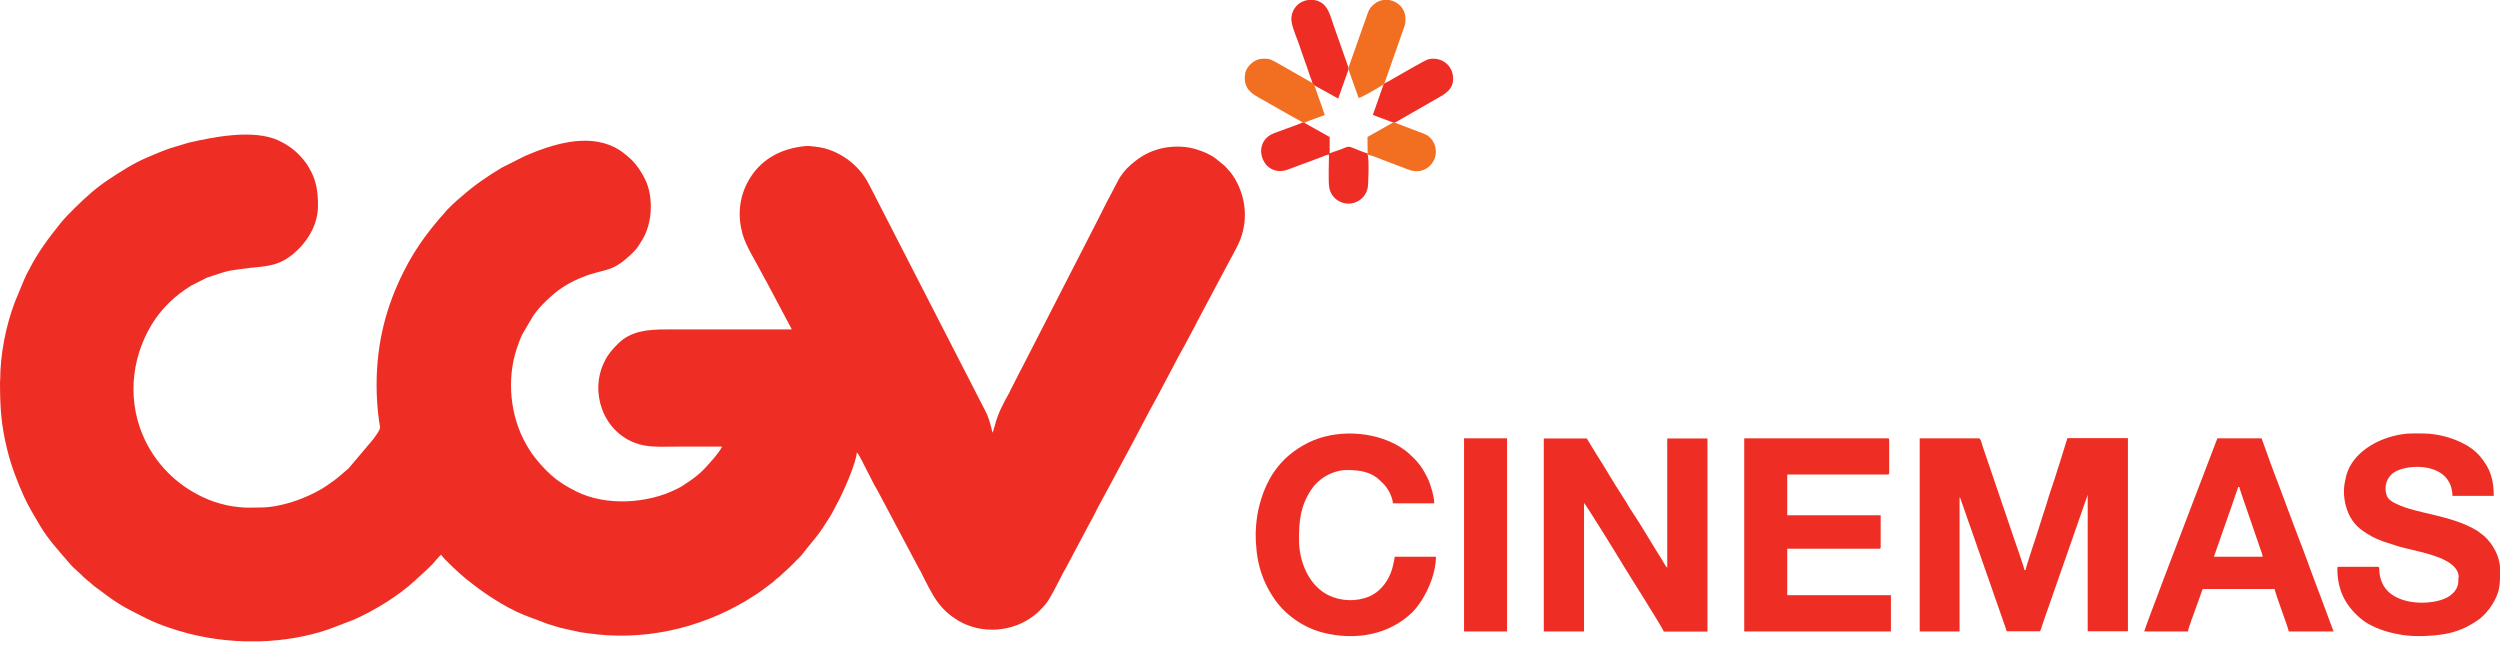 <svg viewBox="0 0 277 72" fill="none" xmlns="http://www.w3.org/2000/svg">
<g clip-path="url(#clip0_887_3896)">
<path fill-rule="evenodd" clip-rule="evenodd" d="M0 42.167C0 45.145 0.115 47.086 0.826 49.929C1.268 51.696 1.902 53.329 2.632 54.962C3.151 56.114 3.804 57.171 4.438 58.247C5.379 59.841 6.628 61.148 7.8 62.531C8.184 62.992 8.702 63.357 9.106 63.78C9.394 64.087 9.682 64.298 10.009 64.567C10.182 64.721 10.258 64.798 10.451 64.951L11.93 66.046C13.601 67.276 14.581 67.679 16.271 68.544C17.002 68.909 17.866 69.255 18.673 69.524C21.362 70.465 24.244 70.984 27.164 71.061H28.759C31.371 70.984 33.965 70.561 36.385 69.735L39.113 68.698C41.418 67.699 44.185 66.008 46.01 64.298C46.663 63.684 47.335 63.127 47.95 62.473C48.257 62.147 48.526 61.763 48.872 61.455C49.103 61.878 51.101 63.722 51.504 64.029C53.464 65.624 55.75 67.199 58.113 68.16L60.706 69.139C61.186 69.293 61.609 69.408 62.108 69.562L64.26 70.042C64.567 70.081 64.836 70.138 65.086 70.158C71.157 71.061 77.381 69.697 82.626 66.584C82.952 66.392 83.183 66.219 83.509 66.027C84.105 65.681 84.643 65.24 85.2 64.836C85.488 64.625 85.738 64.433 85.987 64.183C86.141 64.049 86.218 64.01 86.372 63.876L87.543 62.8C87.601 62.742 87.563 62.781 87.639 62.704C87.639 62.704 87.659 62.685 87.678 62.665L88.024 62.32C88.293 62.012 88.658 61.724 88.907 61.398C89.522 60.571 90.041 60.033 90.829 58.977C91.04 58.689 91.213 58.42 91.405 58.112C91.789 57.536 92.173 56.941 92.481 56.307C92.653 55.942 92.807 55.711 92.98 55.365C93.576 54.194 94.844 51.312 94.94 50.121C95.305 50.543 95.804 51.677 96.073 52.176C96.457 52.868 96.765 53.598 97.187 54.27L101.625 62.627C101.759 62.915 101.875 63.05 102.009 63.319C102.528 64.356 103.258 65.874 103.911 66.738C104.545 67.583 105.237 68.198 106.159 68.755C108.752 70.311 112.229 70.042 114.573 68.198C114.804 68.025 114.976 67.871 115.169 67.679C115.553 67.295 115.937 66.892 116.225 66.412C116.898 65.317 117.666 63.626 118.223 62.704C118.377 62.435 118.473 62.243 118.607 61.974L120.586 58.247C120.74 57.94 120.874 57.748 121.009 57.478C121.873 55.73 122.872 54.001 123.775 52.272L125.004 49.986C126.08 48.008 127.079 45.99 128.193 44.012L130.576 39.497C130.729 39.228 130.825 39.055 130.979 38.767C131.133 38.46 131.248 38.306 131.402 37.999L132.208 36.481C132.362 36.231 132.458 36.001 132.593 35.732L136.973 27.51C138.337 25.032 138.221 22.15 136.8 19.749C136.646 19.48 136.531 19.364 136.358 19.115L135.743 18.423C135.647 18.327 135.705 18.385 135.609 18.308L134.744 17.597C134.091 17.098 133.38 16.809 132.593 16.56C131.517 16.195 130.115 16.156 128.923 16.387C127.214 16.733 126.042 17.52 124.889 18.634C124.582 18.942 124.178 19.48 123.967 19.845L122.891 21.9C122.776 22.131 122.642 22.342 122.526 22.592C122.296 23.053 122.065 23.533 121.815 24.013L113.267 40.688C113.151 40.919 113.017 41.149 112.902 41.38L112.21 42.744C112.133 42.878 112.114 42.936 112.037 43.07C111.98 43.186 111.999 43.147 111.96 43.243C111.903 43.339 111.922 43.339 111.864 43.455C111.192 44.646 110.558 45.798 110.231 47.143L110.058 47.719C110.058 47.739 110.039 47.796 110.02 47.816C109.962 47.95 110.001 47.873 109.962 47.931C109.79 47.162 109.578 46.317 109.213 45.606C109.098 45.376 108.983 45.145 108.848 44.895L96.419 20.69C96.342 20.555 96.323 20.517 96.246 20.363C95.209 18.288 92.903 16.521 90.367 16.252C90.099 16.233 89.58 16.156 89.368 16.175C86.544 16.406 84.182 17.674 82.856 20.152C81.876 21.977 81.723 23.956 82.28 25.954C82.645 27.279 83.874 29.2 84.547 30.526C84.681 30.795 84.796 30.987 84.95 31.256L87.736 36.5C83.106 36.5 78.495 36.5 73.865 36.5C71.791 36.5 69.908 36.654 68.486 38.076C67.852 38.71 67.391 39.209 66.988 40.035C65.297 43.397 66.796 47.719 70.331 49.064C71.733 49.602 73.058 49.487 74.922 49.487C76.612 49.487 78.303 49.487 80.013 49.487C79.782 49.91 79.436 50.37 79.129 50.736C77.861 52.196 77.439 52.657 75.71 53.771C75.575 53.867 75.537 53.886 75.402 53.963C75.268 54.021 75.191 54.078 75.037 54.155C71.771 55.826 67.103 56.095 63.837 54.443C62.838 53.944 61.897 53.387 61.071 52.637C60.245 51.907 59.534 51.081 58.881 50.178C58.67 49.871 58.497 49.564 58.305 49.237C56.518 46.125 56.115 42.014 57.267 38.594C57.459 38.037 57.632 37.538 57.863 37.057L59.073 35.002C59.649 34.157 60.379 33.427 61.148 32.754C62.128 31.871 63.28 31.217 64.51 30.718C67.18 29.642 67.756 30.372 70.273 27.836C70.638 27.471 70.907 26.991 71.176 26.549C72.29 24.724 72.425 21.843 71.502 19.922C71.118 19.115 70.638 18.385 70.023 17.751L69.793 17.539C69.274 17.078 68.755 16.636 68.121 16.329C64.99 14.754 61.167 16.003 58.189 17.27L55.596 18.577C53.905 19.595 52.618 20.479 51.101 21.804C50.467 22.342 49.621 23.091 49.141 23.725L48.603 24.321C47.585 25.531 46.644 26.761 45.818 28.125C45.414 28.797 45.088 29.373 44.723 30.103C42.859 33.811 41.726 37.826 41.726 42.667C41.726 44.031 41.822 45.337 41.995 46.605C42.014 46.74 42.11 47.22 42.11 47.374C42.091 47.719 41.553 48.373 41.342 48.68L38.614 51.907L37.461 52.887C37.307 53.002 37.173 53.118 37 53.252C36.808 53.387 36.673 53.464 36.481 53.617C34.579 55 31.333 56.23 28.855 56.23C28.105 56.23 27.279 56.287 26.511 56.191C26.203 56.153 26.031 56.134 25.723 56.095C24.878 55.961 23.802 55.654 23.072 55.346C19.998 54.078 17.52 51.773 16.079 48.795C14.101 44.665 14.447 39.92 16.771 36.02C17.847 34.214 19.422 32.716 21.228 31.621L22.938 30.756L24.84 30.142C25.493 29.95 26.242 29.873 26.972 29.777C28.931 29.488 30.391 29.642 32.024 28.489C32.14 28.413 32.255 28.317 32.389 28.221C33.945 26.953 35.233 25.012 35.233 22.784C35.233 21.113 35.021 19.902 34.234 18.577C34.118 18.385 34.041 18.231 33.888 18.039C33.062 16.944 32.217 16.214 30.929 15.599C28.125 14.235 23.456 15.215 20.825 15.83L18.865 16.425C18.404 16.579 18.058 16.713 17.636 16.886C17.213 17.059 16.829 17.232 16.406 17.405C14.869 18.039 13.409 18.98 12.045 19.883C10.681 20.786 9.452 21.881 8.299 23.034C7.704 23.629 7.185 24.129 6.666 24.782C5.379 26.376 4.15 28.028 3.227 29.873C3.112 30.103 3.016 30.238 2.92 30.449C2.805 30.699 2.747 30.833 2.651 31.044L1.652 33.446C0.653 36.097 0.019 39.228 0.019 42.167H0Z" fill="#EE2E24"></path>
<path fill-rule="evenodd" clip-rule="evenodd" d="M212.663 69.966H217.12V55.096C217.235 55.231 217.254 55.327 217.312 55.519L221.865 68.544C221.942 68.736 221.961 68.832 222.019 69.005C222.096 69.255 222.307 69.697 222.326 69.946H226.034C226.168 69.677 226.245 69.332 226.36 69.024C226.476 68.698 226.572 68.429 226.687 68.083L231.317 54.828V69.946H235.774V48.546H229.069L228.089 51.696C228.012 51.927 227.993 51.927 227.936 52.157C227.647 53.156 227.014 54.885 226.764 55.807C226.591 56.422 226.36 56.998 226.187 57.613C226.015 58.209 225.784 58.823 225.592 59.477C225.457 59.918 224.458 62.839 224.439 63.165H224.305C224.286 62.858 223.267 60.034 223.095 59.496L219.656 49.391C219.579 49.16 219.483 48.565 219.233 48.565H212.702V69.966H212.663Z" fill="#EE2E24"></path>
<path fill-rule="evenodd" clip-rule="evenodd" d="M171.053 69.966H175.51V55.73C175.702 55.865 179.544 62.089 179.967 62.819C180.274 63.338 184.289 69.658 184.347 69.985H189.188V48.584H184.731V62.896C184.539 62.761 184.308 62.262 184.154 62.032C183.098 60.379 181.868 58.228 180.831 56.691C180.62 56.384 180.447 56.095 180.255 55.75C180.063 55.442 179.89 55.154 179.698 54.866C178.91 53.694 177.777 51.715 176.931 50.409L175.817 48.584H171.053V69.985V69.966Z" fill="#EE2E24"></path>
<path fill-rule="evenodd" clip-rule="evenodd" d="M193.26 69.966H209.513V65.95H198.025V60.802H208.187C208.341 60.802 208.379 60.764 208.379 60.61V57.094H198.025V52.58H209.128C209.282 52.58 209.32 52.541 209.32 52.388V48.757C209.32 48.603 209.282 48.565 209.128 48.565H193.26V69.966Z" fill="#EE2E24"></path>
<path fill-rule="evenodd" clip-rule="evenodd" d="M272.389 64.01C272.389 64.606 272.389 64.99 271.967 65.528C271.755 65.797 271.41 66.066 271.102 66.219C269.431 67.103 264.993 67.218 263.898 64.471C263.783 64.183 263.725 63.991 263.668 63.645C263.572 63.107 263.725 62.8 263.437 62.8H259.172C259.019 62.8 258.98 62.838 258.98 62.992C258.98 65.259 259.768 66.949 261.42 68.409C262.707 69.562 264.609 70.119 266.3 70.369C267.587 70.561 269.45 70.484 270.737 70.273C272.159 70.042 273.331 69.543 274.483 68.755C275.136 68.313 275.77 67.603 276.174 66.93C276.923 65.681 277 64.913 277 63.76V62.992C277 61.647 276.174 60.226 275.252 59.4L274.503 58.823C271.602 57.037 267.779 56.96 265.473 55.807C264.647 55.404 264.321 55.077 264.321 54.078C264.321 53.31 264.763 52.676 265.243 52.349C266.722 51.35 271.64 51.139 271.736 54.943H276.308C276.308 53.809 276.135 52.637 275.559 51.658C275.117 50.889 274.599 50.255 273.907 49.737C272.485 48.68 270.295 48.027 268.47 48.027C267.126 48.027 266.549 47.969 265.185 48.315C262.765 48.93 260.287 50.582 259.864 53.156C259.845 53.31 259.806 53.463 259.768 53.636C259.537 55.077 259.96 56.71 260.652 57.671C260.978 58.132 261.324 58.477 261.785 58.804C262.477 59.303 263.207 59.688 264.013 59.976L265.723 60.533C267.779 61.148 272.428 61.686 272.428 63.991L272.389 64.01Z" fill="#EE2E24"></path>
<path fill-rule="evenodd" clip-rule="evenodd" d="M139.124 58.919C139.124 61.801 139.605 64.049 141.237 66.412C142.448 68.16 144.446 69.543 146.54 70.081C150.074 71.003 153.897 70.388 156.51 67.814C156.856 67.468 157.182 67.026 157.451 66.623C158.335 65.278 159.103 63.338 159.103 61.686H154.531C154.512 61.955 154.397 62.397 154.339 62.685C154.089 63.818 153.436 64.932 152.514 65.624C152.303 65.778 151.995 65.97 151.765 66.066C150.286 66.7 148.576 66.623 147.193 65.951C144.964 64.856 143.927 62.147 143.927 59.803C143.927 57.613 144.1 56.038 145.31 54.213C146.002 53.156 147.519 52.08 149.268 52.08C150.651 52.08 151.899 52.272 152.86 53.195L153.302 53.617C153.801 54.136 154.282 55.039 154.339 55.769H158.911C158.911 55.039 158.585 54.001 158.335 53.329C158.239 53.079 158.124 52.868 157.989 52.618C157.528 51.696 156.933 50.985 156.203 50.332C155.818 49.986 155.511 49.756 155.05 49.468C152.092 47.7 147.904 47.566 144.926 49.064C141.795 50.639 140.162 53.156 139.412 56.537C139.278 57.171 139.143 58.189 139.143 58.9L139.124 58.919Z" fill="#EE2E24"></path>
<path fill-rule="evenodd" clip-rule="evenodd" d="M247.992 53.963H248.126C248.146 54.251 249.298 57.421 249.413 57.805L250.393 60.667C250.489 60.956 250.662 61.34 250.701 61.686H245.302L246.974 56.902C247.108 56.556 247.204 56.287 247.319 55.922L247.992 53.963ZM237.58 69.966H242.421C242.44 69.697 243.074 67.968 243.208 67.622L244.054 65.259H252.026C252.237 66.2 253.409 69.159 253.601 69.966H258.558L257.079 65.989C256.233 63.818 255.426 61.455 254.562 59.284C253.87 57.498 253.256 55.749 252.564 53.944C252.218 53.041 251.892 52.196 251.565 51.293L250.585 48.565H245.687L243.151 55.192C242.978 55.673 242.824 56.076 242.632 56.556C241.998 58.189 237.618 69.658 237.58 69.966Z" fill="#EE2E24"></path>
<path fill-rule="evenodd" clip-rule="evenodd" d="M166.98 48.565H162.216V69.966H166.98V48.565Z" fill="#EE2E24"></path>
<path fill-rule="evenodd" clip-rule="evenodd" d="M151.534 17.136L151.554 17.002C151.227 16.925 150.824 16.752 150.516 16.637C149.191 16.137 149.671 16.137 148.384 16.617C148.057 16.733 147.596 16.867 147.327 17.002V15.177L144.503 13.601L144.311 13.582C143.6 13.909 141.295 14.658 140.834 14.908C138.567 16.175 140.085 19.845 142.794 18.75L146.309 17.443C146.54 17.367 147.001 17.136 147.25 17.117C147.25 17.943 147.154 20.21 147.289 20.844C147.616 22.4 149.479 23.111 150.785 22.073C151.131 21.804 151.419 21.362 151.534 20.863C151.631 20.421 151.707 17.539 151.534 17.098V17.136Z" fill="#EE2E24"></path>
<path fill-rule="evenodd" clip-rule="evenodd" d="M149.421 7.473V7.723L150.536 10.854C150.824 10.835 152.572 9.797 152.956 9.567C153.148 9.452 153.148 9.317 153.225 9.509C153.36 9.298 153.187 9.413 153.398 9.221L155.454 3.362C155.626 2.862 155.742 2.709 155.723 2.075C155.723 0.941 154.877 0.154 153.917 0H153.244C152.822 0.077 152.418 0.269 152.072 0.615C151.727 0.961 151.688 1.095 151.496 1.594L149.421 7.473Z" fill="#F26F21"></path>
<path fill-rule="evenodd" clip-rule="evenodd" d="M145.464 9.26L145.579 9.432L147.596 10.547C147.846 10.7 148.057 10.777 148.269 10.931L149.402 7.723V7.473L147.75 2.766C147.404 1.787 147.135 0.327 145.771 0.038C145.714 0.019 145.637 0.019 145.579 0H144.926C143.965 0.134 143.159 0.864 143.082 2.036C143.043 2.651 143.543 3.881 143.773 4.476C144.081 5.283 144.311 6.071 144.599 6.839C144.753 7.223 144.868 7.607 145.003 7.992C145.08 8.222 145.118 8.376 145.214 8.606C145.31 8.856 145.368 8.971 145.425 9.24L145.464 9.26Z" fill="#EE2E24"></path>
<path fill-rule="evenodd" clip-rule="evenodd" d="M153.417 9.221C153.206 9.413 153.379 9.298 153.244 9.509L152.111 12.737L154.378 13.582H154.57L159.257 10.893C160.083 10.431 161.294 9.817 160.948 8.184C160.679 6.954 159.43 6.282 158.258 6.57C157.836 6.685 155.05 8.338 154.416 8.683C154.07 8.875 153.782 9.068 153.436 9.221H153.417Z" fill="#EE2E24"></path>
<path fill-rule="evenodd" clip-rule="evenodd" d="M144.331 13.601L144.523 13.62C144.753 13.428 146.444 12.91 146.79 12.737C146.674 12.487 146.597 12.18 146.501 11.911L145.906 10.239C145.829 9.99 145.714 9.644 145.598 9.413L145.483 9.24L142.64 7.607C142.39 7.473 140.988 6.647 140.719 6.57C140.373 6.474 139.701 6.474 139.355 6.608C138.702 6.839 138.049 7.492 137.953 8.222C137.684 10.182 139.163 10.585 140.565 11.43L143.408 13.044C143.62 13.159 144.215 13.467 144.35 13.582L144.331 13.601Z" fill="#F26F21"></path>
<path fill-rule="evenodd" clip-rule="evenodd" d="M151.554 17.002L151.535 17.136C151.823 17.155 153.033 17.636 153.36 17.77C153.648 17.885 153.917 17.981 154.224 18.097L155.991 18.769C156.99 19.172 157.97 18.98 158.623 18.154C159.488 17.059 159.084 15.503 158.009 14.927C157.74 14.792 157.452 14.696 157.144 14.581L154.531 13.582H154.339L151.515 15.177L151.535 17.002H151.554Z" fill="#F26F21"></path>
</g>
<defs>
<clipPath id="clip0_887_3896">
<rect width="277" height="71.061" fill="white"></rect>
</clipPath>
</defs>
</svg>

